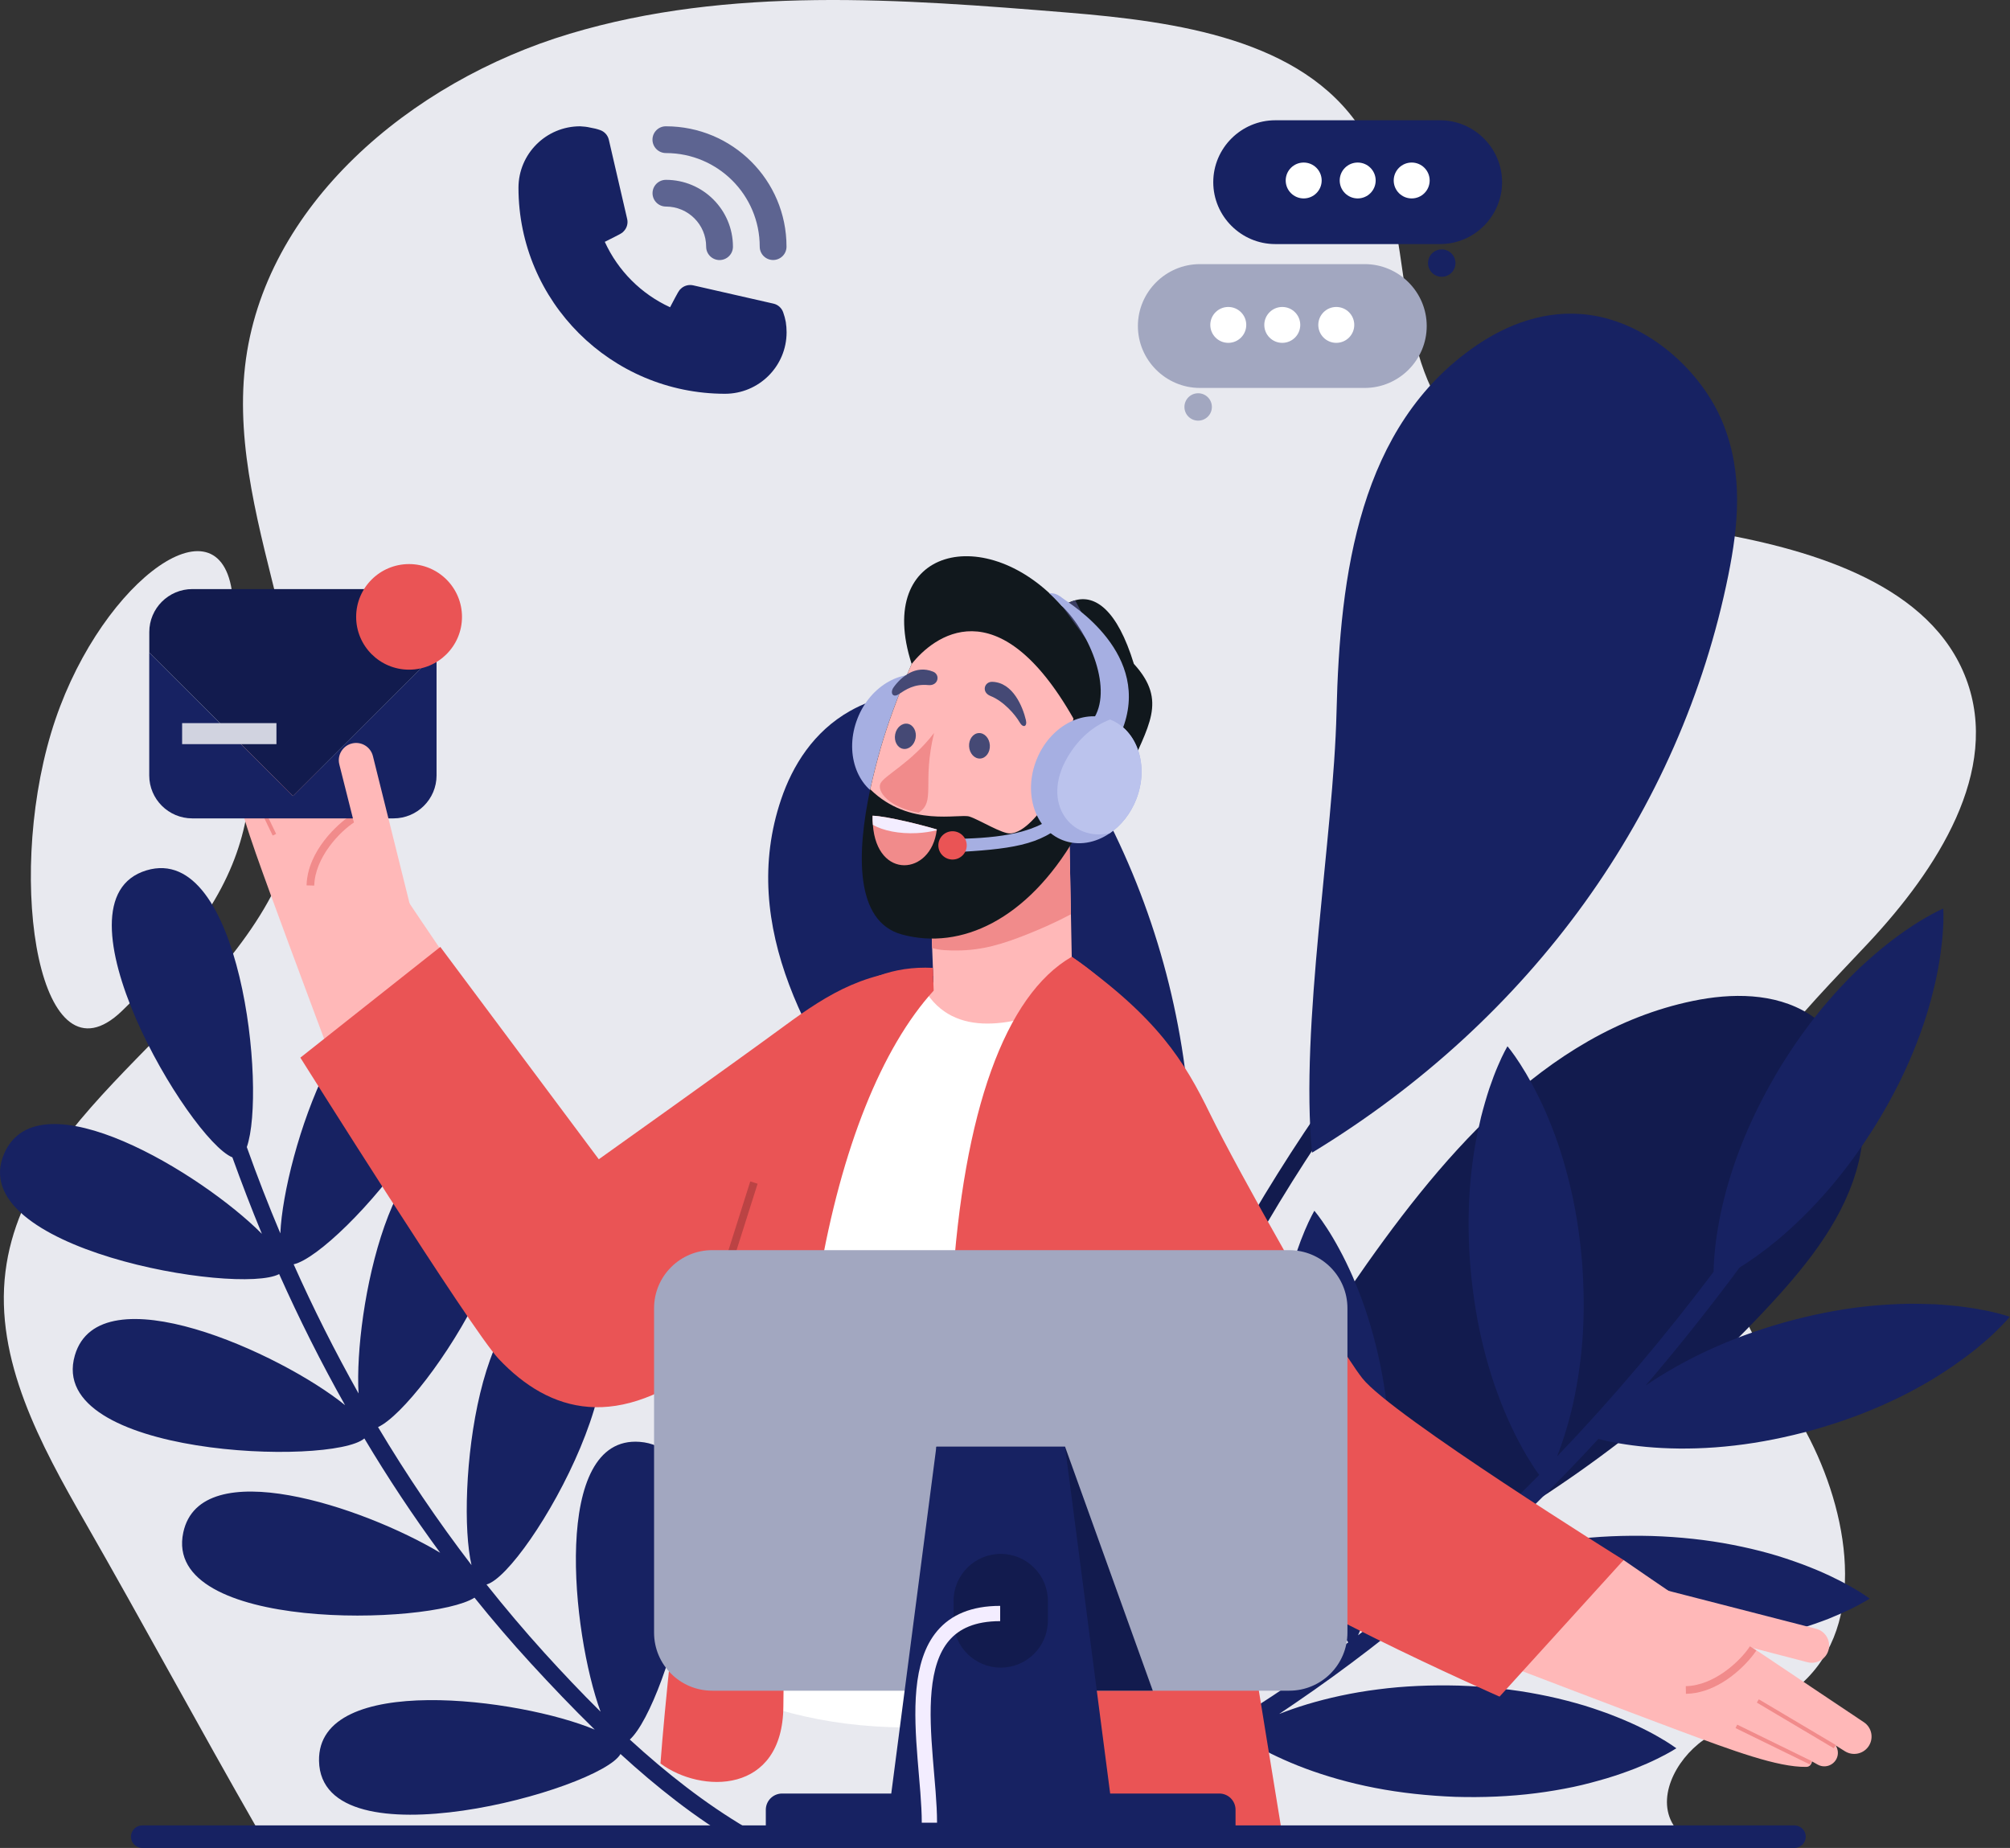<svg width="286" height="263" viewBox="0 0 286 263" fill="none" xmlns="http://www.w3.org/2000/svg">
<rect x="0" y="0" width="286" height="263" fill="#333333" stroke="none"/>
<g clip-path="url(#clip0_540_15581)">
<path d="M265.881 134.166C275.597 123.767 284.72 109.75 279.755 96.597C274.777 83.411 258.451 78.364 244.13 75.837C229.81 73.317 213.563 70.531 205.633 58.768C197.63 46.892 201.448 30.235 193.585 18.279C185.228 5.572 167.436 3.059 151.889 1.789C128.179 -0.146 103.769 -2.015 81.052 4.808C58.335 11.63 37.45 29.344 34.865 52.139C32.239 75.312 48.459 98.805 41.322 121.08C33.919 144.201 3.778 156.954 0.779 180.972C-0.794 193.546 5.77 205.589 12.128 216.673C20.258 230.857 28.387 245.938 36.517 260.121H238.366C235.467 256.178 238.339 250.499 242.384 247.64C246.436 244.787 251.507 243.457 255.399 240.405C265.708 232.326 263.382 216.46 257.571 204.944C251.76 193.427 243.211 182.169 243.917 169.382C244.69 155.405 256.165 144.56 265.881 134.166Z" fill="#E8E9EF"/>
<path d="M17.327 143.901C39.105 122.976 37.439 111.844 32.974 83.963C30.795 70.358 13.456 83.691 7.271 104.31C0.781 125.955 5.739 155.039 17.327 143.901Z" fill="#E8E9EF"/>
<path d="M88.289 249.628C85.41 254.741 45.687 265.673 45.393 250.612C45.147 237.932 74.028 241.708 84.624 246.157C81.465 243.072 78.439 239.893 75.534 236.728C72.755 233.696 70.083 230.577 67.517 227.379C61.287 231.342 23.016 232.299 26.081 218.089C28.534 206.719 51.651 214.426 62.633 220.989C58.775 215.742 55.176 210.31 51.844 204.717C47.246 208.674 6.476 207.304 10.648 192.901C14.14 180.872 39.982 192.575 49.099 199.983C45.687 193.919 42.561 187.688 39.722 181.325C33.912 184.383 -5.339 177.707 0.612 164.136C5.537 152.911 28.707 166.995 37.264 175.599C35.777 172.009 34.385 168.371 33.065 164.714C26.941 162.221 6.65 128.135 20.85 123.866C34.271 119.83 37.937 155.212 35.118 163.251C36.59 167.394 38.183 171.483 39.889 175.533C40.389 164.229 49.785 135.656 61.133 141.966C73.915 149.075 48.379 178.459 41.782 179.935C44.574 186.205 47.659 192.336 51.018 198.314C50.345 186.518 55.936 158.377 67.744 163.052C81.165 168.365 60.44 200.029 53.79 203.102C57.842 209.891 62.273 216.454 67.091 222.744C64.799 212.823 68.051 180.241 80.945 184.33C95.159 188.838 74.981 223.968 69.223 225.504C71.856 228.815 74.588 232.053 77.44 235.205C79.999 238.025 82.671 240.857 85.457 243.61C81.345 232.399 78.446 204.239 91.028 205.203C105.415 206.3 95.059 242.639 89.615 247.573C94.806 252.328 100.357 256.703 106.281 260.187C107.647 260.992 106.175 262.96 104.822 262.162C98.938 258.685 93.44 254.342 88.289 249.628Z" fill="#172262"/>
<path d="M148.97 261.79C150.369 252.64 152.295 243.57 154.727 234.633C157.153 225.716 160.098 216.946 163.51 208.355C166.935 199.75 170.834 191.332 175.192 183.16C179.537 175.001 184.341 167.088 189.579 159.468C194.804 151.867 200.455 144.566 206.505 137.604C207.272 136.72 208.045 135.849 208.824 134.971C209.844 133.834 208.011 132.325 206.998 133.455C200.768 140.43 194.93 147.758 189.539 155.392C184.161 163.012 179.203 170.931 174.705 179.097C170.214 187.249 166.176 195.648 162.624 204.245C159.045 212.903 155.96 221.76 153.368 230.757C150.795 239.694 148.723 248.777 147.184 257.953C146.99 259.103 146.804 260.26 146.63 261.411C146.391 262.927 148.736 263.299 148.97 261.79Z" fill="#121B4E"/>
<path d="M186.687 164.049C184.948 145.963 189.746 119.165 190.172 101.351C190.645 81.695 193.397 60.57 210.05 49.18C214.395 46.207 219.933 43.993 226.077 44.811C234.707 45.961 242.244 53.003 245.169 60.258C248.094 67.512 247.321 74.893 245.929 81.815C239.118 115.614 217.88 145.092 186.687 164.049Z" fill="#172262"/>
<path d="M160.514 213.076C148.559 200.575 136.544 177.774 126.428 164.222C115.266 149.267 104.997 131.886 111.155 113.733C112.761 108.998 115.733 104.131 120.951 101.185C128.281 97.043 138.223 97.94 144.734 101.664C151.245 105.388 154.983 111.352 157.962 117.33C172.536 146.521 173.449 180.846 160.514 213.076Z" fill="#172262"/>
<path d="M151.391 239.388C160.8 222.159 181.105 199.311 192.22 183.127C204.488 165.266 219.602 146.874 240.846 142.458C246.384 141.308 252.502 141.281 257.313 144.26C264.063 148.45 266.322 157.646 264.47 165.359C262.617 173.073 257.499 179.569 252.122 185.414C225.859 213.96 189.748 233.31 151.391 239.388Z" fill="#121B4E"/>
<path d="M144.38 262.701C155.728 259.589 166.73 253.717 176.839 247.301C177.279 247.6 177.926 248.012 178.745 248.464C180.418 249.415 182.824 250.599 185.716 251.683C188.608 252.76 192 253.751 195.632 254.449C199.277 255.16 203.168 255.573 207.06 255.725C210.965 255.839 214.87 255.679 218.549 255.207C220.395 254.974 222.167 254.668 223.86 254.316C225.546 253.963 227.138 253.518 228.624 253.086C230.104 252.64 231.45 252.161 232.669 251.689C233.869 251.21 234.922 250.745 235.781 250.319C237.521 249.475 238.52 248.817 238.52 248.817C238.52 248.817 237.567 248.085 235.888 247.141C235.048 246.656 234.022 246.124 232.849 245.572C231.683 245.02 230.35 244.468 228.911 243.916C227.465 243.391 225.899 242.839 224.233 242.387C222.567 241.921 220.814 241.496 218.988 241.15C215.35 240.432 211.458 240.026 207.56 239.893C203.662 239.793 199.743 239.946 196.071 240.432C192.393 240.89 188.954 241.662 185.989 242.553C184.536 242.992 183.203 243.464 182.011 243.929C182.764 243.417 183.523 242.912 184.27 242.4C191.507 237.473 198.41 232.126 205.028 226.461C205.374 226.667 205.774 226.9 206.234 227.166C207.913 228.124 210.319 229.307 213.211 230.378C216.103 231.455 219.488 232.446 223.127 233.151C226.759 233.862 230.657 234.281 234.555 234.427C238.46 234.547 242.365 234.394 246.037 233.909C247.876 233.676 249.656 233.377 251.355 233.011C253.041 232.658 254.64 232.213 256.12 231.781C257.606 231.335 258.952 230.856 260.164 230.391C261.364 229.906 262.417 229.44 263.29 229.015C265.029 228.17 266.029 227.512 266.029 227.512C266.029 227.512 265.069 226.78 263.403 225.836C262.55 225.351 261.531 224.819 260.364 224.267C259.192 223.715 257.865 223.156 256.413 222.611C254.967 222.086 253.407 221.541 251.741 221.082C250.075 220.616 248.316 220.204 246.497 219.852C242.858 219.14 238.967 218.728 235.068 218.601C231.163 218.495 227.252 218.648 223.58 219.127C219.901 219.599 216.456 220.364 213.497 221.255C211.945 221.72 210.539 222.225 209.279 222.711C215.617 217.032 221.661 211.054 227.425 204.791C227.838 204.89 228.311 205.01 228.858 205.13C230.757 205.522 233.409 205.928 236.488 206.081C239.573 206.24 243.098 206.16 246.783 205.728C250.462 205.309 254.3 204.531 258.065 203.487C261.824 202.423 265.502 201.093 268.861 199.524C270.547 198.753 272.146 197.928 273.646 197.07C275.152 196.226 276.538 195.322 277.817 194.464C279.083 193.579 280.243 192.728 281.249 191.91C282.249 191.086 283.122 190.328 283.808 189.663C285.207 188.34 285.96 187.402 285.96 187.402C285.96 187.402 284.834 186.997 282.942 186.591C281.995 186.391 280.862 186.192 279.57 186.019C278.29 185.846 276.858 185.713 275.311 185.62C273.772 185.567 272.106 185.514 270.387 185.58C268.661 185.64 266.862 185.773 265.016 185.979C261.337 186.405 257.499 187.189 253.747 188.24C249.989 189.311 246.324 190.647 242.958 192.216C239.66 193.739 236.674 195.475 234.162 197.177C238.807 191.744 243.258 186.145 247.523 180.394C249.049 179.443 250.888 178.159 252.854 176.53C255.227 174.549 257.759 172.102 260.171 169.296C262.603 166.496 264.889 163.331 266.942 160.013C268.981 156.695 270.78 153.224 272.186 149.793C272.892 148.084 273.506 146.395 274.032 144.752C274.558 143.117 274.965 141.507 275.325 140.005C275.665 138.502 275.925 137.086 276.104 135.809C276.284 134.526 276.404 133.388 276.458 132.424C276.598 130.503 276.498 129.306 276.498 129.306C276.498 129.306 275.398 129.771 273.739 130.755C272.899 131.247 271.933 131.866 270.873 132.61C269.814 133.349 268.661 134.22 267.475 135.21C266.295 136.208 265.049 137.292 263.823 138.509C262.597 139.719 261.364 141.035 260.158 142.432C257.732 145.231 255.453 148.41 253.401 151.721C251.388 155.046 249.589 158.523 248.183 161.948C246.763 165.372 245.731 168.73 245.044 171.736C244.358 174.742 244.018 177.395 243.891 179.316C243.845 179.968 243.831 180.527 243.825 180.999C236.921 190.175 229.497 198.979 221.561 207.264C222.22 205.582 222.947 203.407 223.567 200.894C224.3 197.895 224.879 194.424 225.159 190.74C225.439 187.05 225.392 183.146 225.079 179.27C224.739 175.387 224.126 171.536 223.207 167.952C222.754 166.15 222.247 164.422 221.694 162.792C221.141 161.163 220.521 159.627 219.915 158.211C219.282 156.801 218.655 155.511 218.042 154.374C217.422 153.237 216.836 152.246 216.31 151.435C215.277 149.819 214.497 148.908 214.497 148.908C214.497 148.908 213.877 149.932 213.131 151.708C212.744 152.599 212.338 153.676 211.918 154.899C211.512 156.13 211.112 157.506 210.732 158.996C210.385 160.498 210.019 162.114 209.759 163.816C209.492 165.512 209.279 167.307 209.146 169.149C208.866 172.846 208.913 176.75 209.246 180.626C209.599 184.51 210.225 188.36 211.132 191.95C212.025 195.534 213.198 198.859 214.437 201.692C215.67 204.518 216.983 206.852 218.022 208.468C218.389 209.04 218.722 209.532 219.008 209.911C210.938 218.103 202.362 225.77 193.233 232.732C193.379 232.399 193.546 232.033 193.726 231.614C194.472 229.839 195.358 227.319 196.091 224.32C196.831 221.321 197.411 217.857 197.691 214.166C197.971 210.476 197.931 206.573 197.611 202.683C197.271 198.799 196.651 194.949 195.738 191.352C195.292 189.57 194.785 187.834 194.225 186.205C193.679 184.576 193.046 183.04 192.446 181.624C191.82 180.207 191.193 178.917 190.574 177.787C189.961 176.65 189.374 175.659 188.841 174.841C187.802 173.232 187.022 172.314 187.022 172.314C187.022 172.314 186.409 173.338 185.662 175.121C185.283 176.005 184.876 177.082 184.456 178.312C184.05 179.542 183.643 180.919 183.277 182.415C182.917 183.911 182.557 185.527 182.304 187.229C182.031 188.932 181.817 190.727 181.684 192.569C181.411 196.253 181.458 200.156 181.784 204.039C182.131 207.922 182.757 211.779 183.663 215.37C184.563 218.954 185.729 222.279 186.969 225.098C188.208 227.924 189.514 230.251 190.554 231.874C191.067 232.678 191.52 233.31 191.84 233.742C188.328 236.389 184.743 238.936 181.064 241.356C176.56 244.328 171.855 247.307 166.997 250.053C167.197 249.641 167.43 249.136 167.677 248.537C168.436 246.755 169.323 244.242 170.042 241.25C170.789 238.257 171.375 234.78 171.642 231.102C171.928 227.405 171.888 223.502 171.562 219.619C171.228 215.736 170.615 211.892 169.709 208.301C169.263 206.499 168.743 204.771 168.183 203.141C167.637 201.512 167.004 199.976 166.404 198.56C165.784 197.157 165.151 195.86 164.531 194.723C163.912 193.586 163.325 192.595 162.805 191.791C161.766 190.168 160.986 189.257 160.986 189.257C160.986 189.257 160.373 190.288 159.613 192.057C159.24 192.948 158.827 194.025 158.414 195.249C158.001 196.479 157.608 197.855 157.221 199.351C156.874 200.847 156.508 202.476 156.261 204.165C155.988 205.868 155.775 207.656 155.642 209.498C155.362 213.195 155.415 217.092 155.742 220.975C156.101 224.852 156.708 228.709 157.628 232.306C158.52 235.89 159.7 239.208 160.926 242.034C162.166 244.867 163.478 247.188 164.525 248.817C165.044 249.641 165.504 250.28 165.831 250.718C158.7 254.675 151.244 258.093 143.567 260.194C141.974 260.626 142.74 263.153 144.38 262.701Z" fill="#172262"/>
<path d="M94.754 29.397C97.912 29.397 100.478 31.951 100.478 35.109C100.478 36.16 101.331 37.011 102.384 37.011C103.437 37.011 104.29 36.16 104.29 35.109C104.29 29.856 100.018 25.594 94.754 25.594C93.701 25.594 92.848 26.445 92.848 27.496C92.848 28.546 93.701 29.397 94.754 29.397Z" fill="#5D6491"/>
<path d="M94.752 21.784C102.129 21.784 108.1 27.748 108.1 35.103C108.1 36.153 108.953 37.004 110.006 37.004C111.059 37.004 111.912 36.153 111.912 35.103C111.912 25.64 104.228 17.974 94.746 17.974C93.693 17.974 92.84 18.825 92.84 19.875C92.84 20.926 93.7 21.784 94.752 21.784Z" fill="#5D6491"/>
<path d="M111.438 44.452C111.224 43.833 110.705 43.361 110.065 43.215L98.623 40.608C97.99 40.469 97.33 40.655 96.87 41.1C96.604 41.346 96.584 41.366 95.344 43.727C91.233 41.839 87.934 38.534 86.055 34.418C88.474 33.201 88.494 33.201 88.747 32.915C89.2 32.456 89.387 31.791 89.24 31.166L86.628 19.882C86.481 19.244 86.008 18.725 85.389 18.512C84.942 18.353 84.482 18.24 84.016 18.166C83.536 18.053 83.043 17.994 82.55 17.974C77.705 17.974 73.773 21.89 73.773 26.731C73.793 42.909 86.935 56.022 103.148 56.042C107.992 56.042 111.924 52.125 111.924 47.285C111.924 46.799 111.884 46.314 111.811 45.835C111.724 45.369 111.604 44.904 111.438 44.452Z" fill="#172262"/>
<path d="M204.899 34.737H181.462C176.604 34.737 172.633 30.774 172.633 25.926C172.633 21.079 176.604 17.116 181.462 17.116H204.899C209.757 17.116 213.729 21.079 213.729 25.926C213.729 30.774 209.757 34.737 204.899 34.737Z" fill="#172262"/>
<path d="M207.096 37.443C207.096 38.52 206.223 39.391 205.144 39.391C204.064 39.391 203.191 38.52 203.191 37.443C203.191 36.366 204.064 35.495 205.144 35.495C206.223 35.495 207.096 36.373 207.096 37.443Z" fill="#172262"/>
<path d="M188.059 25.687C188.059 27.096 186.913 28.24 185.5 28.24C184.088 28.24 182.941 27.096 182.941 25.687C182.941 24.277 184.088 23.133 185.5 23.133C186.913 23.133 188.059 24.277 188.059 25.687Z" fill="white"/>
<path d="M195.743 25.687C195.743 27.096 194.597 28.24 193.184 28.24C191.771 28.24 190.625 27.096 190.625 25.687C190.625 24.277 191.771 23.133 193.184 23.133C194.597 23.133 195.743 24.277 195.743 25.687Z" fill="white"/>
<path d="M203.426 25.687C203.426 27.096 202.28 28.24 200.868 28.24C199.455 28.24 198.309 27.096 198.309 25.687C198.309 24.277 199.455 23.133 200.868 23.133C202.28 23.133 203.426 24.277 203.426 25.687Z" fill="white"/>
<path d="M170.74 55.211H194.177C199.035 55.211 203.006 51.247 203.006 46.4C203.006 41.553 199.035 37.589 194.177 37.589H170.74C165.882 37.589 161.91 41.553 161.91 46.4C161.91 51.247 165.882 55.211 170.74 55.211Z" fill="#A2A7C0"/>
<path d="M168.531 57.917C168.531 58.994 169.404 59.865 170.484 59.865C171.563 59.865 172.436 58.994 172.436 57.917C172.436 56.84 171.563 55.968 170.484 55.968C169.404 55.968 168.531 56.84 168.531 57.917Z" fill="#A2A7C0"/>
<path d="M177.329 46.24C177.329 47.65 176.183 48.794 174.77 48.794C173.357 48.794 172.211 47.65 172.211 46.24C172.211 44.831 173.357 43.687 174.77 43.687C176.183 43.687 177.329 44.831 177.329 46.24Z" fill="white"/>
<path d="M185.012 46.24C185.012 47.65 183.866 48.794 182.453 48.794C181.041 48.794 179.895 47.65 179.895 46.24C179.895 44.831 181.041 43.687 182.453 43.687C183.866 43.687 185.012 44.831 185.012 46.24Z" fill="white"/>
<path d="M192.696 46.24C192.696 47.65 191.55 48.794 190.137 48.794C188.724 48.794 187.578 47.65 187.578 46.24C187.578 44.831 188.724 43.687 190.137 43.687C191.55 43.687 192.696 44.831 192.696 46.24Z" fill="white"/>
<path d="M136.235 107.795C135.422 109.883 134.063 111.558 132.463 112.642C130.418 114.045 127.979 114.491 125.773 113.64C121.841 112.123 120.149 107.03 122.001 102.282C123.84 97.534 128.525 94.915 132.463 96.437C132.483 96.444 132.51 96.451 132.53 96.464C136.409 98.02 138.068 103.074 136.235 107.795Z" fill="#A6AFE2"/>
<path d="M39.795 100.706C43.913 106.97 55.902 125.163 62.626 135.024C57.528 144.546 46.852 149.813 46.852 149.813C46.852 149.813 41.334 135.077 38.429 127.098C35.524 119.119 33.271 112.908 33.358 108.832C33.371 108.267 33.831 108.081 34.144 108.014L33.704 107.223C33.171 106.259 33.551 105.042 34.544 104.55C35.177 104.237 35.89 104.324 36.443 104.683L35.63 103.366C34.957 102.282 35.224 100.859 36.25 100.095C37.396 99.243 39.016 99.516 39.795 100.706Z" fill="#FFB8B8"/>
<path d="M43.621 126.008C43.748 121.054 48.193 117.144 49.892 116.053L50.485 116.971C48.306 118.367 44.814 122.058 44.714 126.034L43.621 126.008Z" fill="#F18B8B"/>
<path d="M36.507 104.672L36.035 104.947L42.453 115.93L42.925 115.655L36.507 104.672Z" fill="#F18B8B"/>
<path d="M34.192 108.077L33.699 108.313L38.8 118.917L39.293 118.681L34.192 108.077Z" fill="#F18B8B"/>
<path d="M152.107 116.918L152.133 117.337L152.38 130.117L153.006 162.573L114.062 152.127L132.821 139.812L132.635 134.924L132.002 117.948C131.775 112.436 136.053 107.768 141.578 107.489C147.102 107.229 151.78 111.465 152.107 116.918Z" fill="#FFB8B8"/>
<path d="M152.106 116.918L152.132 117.337L152.379 130.117C150.366 131.194 148.274 132.125 146.175 132.963C142.796 134.313 139.798 135.264 136.146 135.27C134.973 135.27 133.753 135.257 132.634 134.925L132.001 117.948C131.774 112.436 136.052 107.768 141.577 107.489C147.101 107.229 151.779 111.465 152.106 116.918Z" fill="#F18B8B"/>
<path d="M160.404 110.268C157.518 117.237 155.346 119.95 152.973 119.205C146.143 130.875 136.747 135.27 128.364 133.003C121.56 131.181 121.913 121.293 123.819 112.336C124.272 110.268 124.799 108.234 125.332 106.372C126.218 103.339 127.677 99.17 129.717 94.496C124.332 77.839 140.499 74.188 151.168 86.323C151.734 85.905 152.347 85.592 152.98 85.433C155.799 84.635 158.964 86.729 161.337 94.482C166.221 99.829 163.302 103.293 160.404 110.268Z" fill="#11181D"/>
<path d="M156.596 94.037C155.71 92.401 154.071 90.373 151.172 86.324C151.738 85.905 152.351 85.592 152.984 85.433C154.384 88.052 156.376 92.135 156.596 94.037Z" fill="#3B3E63"/>
<path d="M158.17 112.669C154.898 119.245 149.827 116.286 149.373 113.646C146.721 117.503 145.002 118.494 143.822 118.613C142.643 118.74 139.358 116.665 137.945 116.213C136.519 115.741 129.409 117.802 123.844 112.349L123.824 112.336C124.277 110.268 124.804 108.233 125.337 106.372C126.223 103.339 127.683 99.17 129.722 94.496C132.74 90.672 141.957 83.305 152.745 102.269C151.879 105.926 151.266 108.739 150.486 110.614C155.744 104.27 161.442 106.106 158.17 112.669Z" fill="#FFB8B8"/>
<path d="M151.293 111.771C151.533 111.139 151.893 110.554 152.359 110.056C152.806 109.544 153.359 109.111 153.979 108.792C154.598 108.473 155.305 108.254 156.051 108.293C156.417 108.3 156.804 108.4 157.131 108.613C157.457 108.819 157.697 109.198 157.644 109.55C157.444 109.258 157.177 109.138 156.911 109.105C156.644 109.058 156.371 109.091 156.091 109.145C155.538 109.271 154.998 109.49 154.472 109.763C153.945 110.029 153.425 110.355 152.906 110.694C152.386 111.033 151.886 111.425 151.293 111.771Z" fill="#F18B8B"/>
<path d="M151.961 111.04C152.208 110.74 152.581 110.534 152.967 110.435C153.354 110.335 153.774 110.328 154.18 110.428C154.58 110.534 154.973 110.754 155.22 111.113C155.473 111.465 155.526 111.911 155.426 112.283C155.2 111.525 154.693 111.113 154.04 110.96C153.72 110.873 153.38 110.847 153.027 110.86C152.681 110.873 152.327 110.913 151.961 111.04Z" fill="#F18B8B"/>
<path d="M132.907 104.317C129.642 108.586 125.763 110.388 125.27 111.525C124.777 112.662 126.476 114.896 130.695 115.661C133.194 114.085 131.168 111.499 132.907 104.317Z" fill="#F18B8B"/>
<path d="M139.476 107.955C140.291 107.906 140.904 107.056 140.844 106.055C140.783 105.054 140.074 104.282 139.258 104.331C138.442 104.38 137.83 105.231 137.89 106.232C137.95 107.232 138.66 108.004 139.476 107.955Z" fill="#454975"/>
<path d="M130.277 105.068C130.09 106.052 129.284 106.724 128.484 106.571C127.684 106.418 127.185 105.494 127.371 104.51C127.558 103.526 128.364 102.854 129.164 103.007C129.963 103.167 130.463 104.084 130.277 105.068Z" fill="#454975"/>
<path d="M141.189 97.036C144.135 97.122 145.527 100.593 145.974 102.482C146.194 103.413 145.574 103.665 145.081 102.794C144.468 101.724 142.808 99.789 140.936 99.051C139.603 98.519 140.05 97.003 141.189 97.036Z" fill="#454975"/>
<path d="M132.776 95.593C130.29 94.576 128.211 96.338 127.158 97.807C126.605 98.585 127.018 99.357 127.858 98.811C128.891 98.14 130.077 97.308 132.089 97.501C133.509 97.641 133.835 96.032 132.776 95.593Z" fill="#454975"/>
<path d="M105.97 241.788C114.899 244.92 124.109 246.809 139.402 245.372C148.339 216.573 149.771 147.399 150.065 143.542C143.061 146.229 134.411 147.791 130.753 139.287C113.233 159.002 105.87 189.124 105.97 241.788Z" fill="white"/>
<path d="M152.494 136.168C143.025 141.62 137.061 158.184 135.488 183.486C133.916 208.787 131.97 231.907 132.609 239.454C133.256 247.001 135.508 259.19 149.062 260.274C162.617 261.358 182.608 262.056 182.608 262.056C182.608 262.056 166.668 164.422 166.129 158.577C165.589 152.732 163.636 143.562 152.494 136.168Z" fill="#EA5455"/>
<path d="M265.211 245.106C258.974 240.944 240.842 228.822 231.019 222.026C221.436 227.026 216.059 237.632 216.059 237.632C216.059 237.632 230.779 243.271 238.749 246.243C246.719 249.216 252.923 251.516 257.008 251.463C257.574 251.457 257.768 250.998 257.834 250.685L258.627 251.131C259.594 251.676 260.813 251.304 261.313 250.313C261.626 249.688 261.553 248.97 261.2 248.411L262.512 249.236C263.599 249.914 265.018 249.661 265.798 248.644C266.657 247.513 266.391 245.898 265.211 245.106Z" fill="#FFB8B8"/>
<path d="M236.105 226.069L258.416 231.808C259.709 232.14 260.495 233.437 260.202 234.727C259.895 236.083 258.522 236.914 257.176 236.562L243.842 233.098C243.855 233.098 233.293 231.289 236.105 226.069Z" fill="#FFB8B8"/>
<path d="M242.559 240.611C241.713 240.884 240.82 241.05 239.887 241.063L239.867 239.973C243.852 239.906 247.584 236.455 248.997 234.301L249.91 234.899C249.023 236.269 246.238 239.428 242.559 240.611Z" fill="#F18B8B"/>
<path d="M250.256 241.843L249.977 242.311L260.926 248.812L261.206 248.343L250.256 241.843Z" fill="#F18B8B"/>
<path d="M247.186 245.449L246.945 245.939L257.528 251.121L257.769 250.632L247.186 245.449Z" fill="#F18B8B"/>
<path d="M152.494 136.168C164.736 144.819 168.534 151.036 172.212 158.59C175.897 166.144 189.738 190.913 193.85 196.159C197.968 201.413 231.021 222.019 231.021 222.019L213.368 241.462C213.368 241.462 179.529 226.587 173.032 219.586C166.528 212.59 152.161 186.531 152.494 136.168Z" fill="#EA5455"/>
<path d="M132.727 137.744L132.854 140.982C125.463 149.095 119.732 163.384 116.574 181.724C112.982 202.49 111.603 224.573 111.463 242.852C111.383 255.426 99.734 255.267 93.977 250.978C95.203 234.427 100.001 194.484 102.6 182.282C105.085 170.586 110.136 136.62 132.727 137.744Z" fill="#EA5455"/>
<path d="M132.741 137.95L132.781 138.874C121.085 143.442 114.848 165.519 114.848 165.519C114.848 165.519 107.564 188.333 100.881 193.599C87.913 203.833 78.243 201.12 70.94 193.38C67.081 189.291 42.738 150.524 42.738 150.524L62.65 134.765L85.201 164.987C85.201 164.987 104.332 151.362 111.543 146.062C118.053 141.268 123.598 137.87 132.741 137.95Z" fill="#EA5455"/>
<path d="M156.018 181.071L155 181.467L167.265 212.871L168.283 212.475L156.018 181.071Z" fill="#BB4344"/>
<path d="M106.755 168.138L101.426 184.972L102.468 185.3L107.797 168.467L106.755 168.138Z" fill="#BB4344"/>
<path d="M41.679 113.28L21.234 92.88V110.355C21.234 113.733 23.98 116.472 27.365 116.472H55.986C59.372 116.472 62.117 113.733 62.117 110.355V92.88L41.679 113.28Z" fill="#172262"/>
<path d="M62.125 92.88V89.954C62.125 86.576 59.38 83.837 55.994 83.837H27.373C23.988 83.837 21.242 86.576 21.242 89.954V92.88L41.687 113.28L62.125 92.88Z" fill="#121B4E"/>
<path d="M58.206 95.307C62.365 95.307 65.736 91.943 65.736 87.793C65.736 83.643 62.365 80.279 58.206 80.279C54.047 80.279 50.676 83.643 50.676 87.793C50.676 91.943 54.047 95.307 58.206 95.307Z" fill="#EA5455"/>
<path d="M39.335 102.914H25.914V105.906H39.335V102.914Z" fill="#D1D3E0"/>
<path d="M58.611 129.917L53.06 107.602C52.74 106.312 51.447 105.507 50.148 105.793C48.789 106.086 47.942 107.449 48.282 108.792L51.641 122.124C51.634 122.124 53.353 132.677 58.611 129.917Z" fill="#FFB8B8"/>
<path d="M133.297 118.048C133.291 118.081 133.291 118.121 133.284 118.155C132.471 124.604 124.768 125.263 124.201 117.383C124.161 116.978 124.148 116.539 124.161 116.087C126.287 116.173 131.405 117.47 133.297 118.048Z" fill="#F18B8B"/>
<path d="M133.297 118.048C133.291 118.082 133.291 118.122 133.284 118.155C132.411 118.374 131.465 118.514 130.459 118.567C127.933 118.693 125.647 118.221 124.201 117.39C124.161 116.985 124.148 116.546 124.161 116.093C126.287 116.173 131.405 117.47 133.297 118.048Z" fill="#F3EDFF"/>
<path d="M161.684 113.733C160.871 115.821 159.512 117.496 157.913 118.58C155.867 119.983 153.428 120.429 151.222 119.577C147.29 118.061 145.598 112.968 147.45 108.22C149.29 103.472 153.974 100.853 157.913 102.375C157.933 102.382 157.959 102.389 157.979 102.402C161.858 103.958 163.517 109.011 161.684 113.733Z" fill="#A6AFE2"/>
<path d="M155.476 102.488C158.475 98.279 155.076 90.14 151.171 86.323C151.171 86.323 149.758 84.787 149.285 84.415C150.165 84.428 150.485 84.581 151.378 85.266C152.271 85.944 164.132 93.106 159.594 104.084C159.594 104.077 155.716 103.446 155.476 102.488Z" fill="#A6AFE2"/>
<path d="M161.683 113.732C160.87 115.82 159.51 117.496 157.911 118.58C152.413 119.817 148.095 114.318 151.86 107.828C153.513 104.988 155.705 103.246 157.964 102.402C161.856 103.958 163.515 109.011 161.683 113.732Z" fill="#BBC3ED"/>
<path d="M150.529 115.641C147.203 118.959 140.673 119.318 135.508 119.398C135.009 119.405 134.602 119.79 134.569 120.289C134.529 120.861 135.002 121.333 135.575 121.306C143.425 120.874 148.303 120.375 151.635 116.811L150.529 115.641Z" fill="#A6AFE2"/>
<path d="M135.535 122.33C136.65 122.33 137.554 121.428 137.554 120.316C137.554 119.203 136.65 118.301 135.535 118.301C134.42 118.301 133.516 119.203 133.516 120.316C133.516 121.428 134.42 122.33 135.535 122.33Z" fill="#EA5455"/>
<path d="M191.725 186.185V232.353C191.725 236.914 188.02 240.618 183.442 240.618H101.336C96.765 240.618 93.066 236.914 93.066 232.353V186.185C93.066 181.624 96.772 177.92 101.336 177.92H183.442C188.02 177.927 191.725 181.624 191.725 186.185Z" fill="#A2A7C0"/>
<path d="M164.028 240.618H134.287L133.234 205.901H151.547L164.028 240.618Z" fill="#121B4E"/>
<path d="M173.491 255.253H157.964L151.547 205.901H133.235L126.817 255.253H111.291C110.004 255.253 108.965 256.291 108.965 257.574V259.855H175.803V257.574C175.81 256.291 174.771 255.253 173.491 255.253ZM149.101 230.637C149.101 234.334 146.096 237.333 142.391 237.333C138.686 237.333 135.68 234.334 135.68 230.637V227.844C135.68 224.147 138.686 221.148 142.391 221.148C146.096 221.148 149.101 224.147 149.101 227.844V230.637Z" fill="#172262"/>
<path d="M142.313 229.633C126.846 229.633 132.244 248.71 132.244 259.403" stroke="#F3EDFF" stroke-width="2.174" stroke-miterlimit="10"/>
<path d="M255.327 263H20.245C19.359 263 18.633 262.275 18.633 261.397C18.633 260.513 19.359 259.788 20.245 259.788H255.327C256.213 259.788 256.94 260.513 256.94 261.397C256.933 262.275 256.213 263 255.327 263Z" fill="#172262"/>
</g>
<defs>
<clipPath id="clip0_540_15581">
<rect width="286" height="263" fill="white"/>
</clipPath>
</defs>
</svg>
